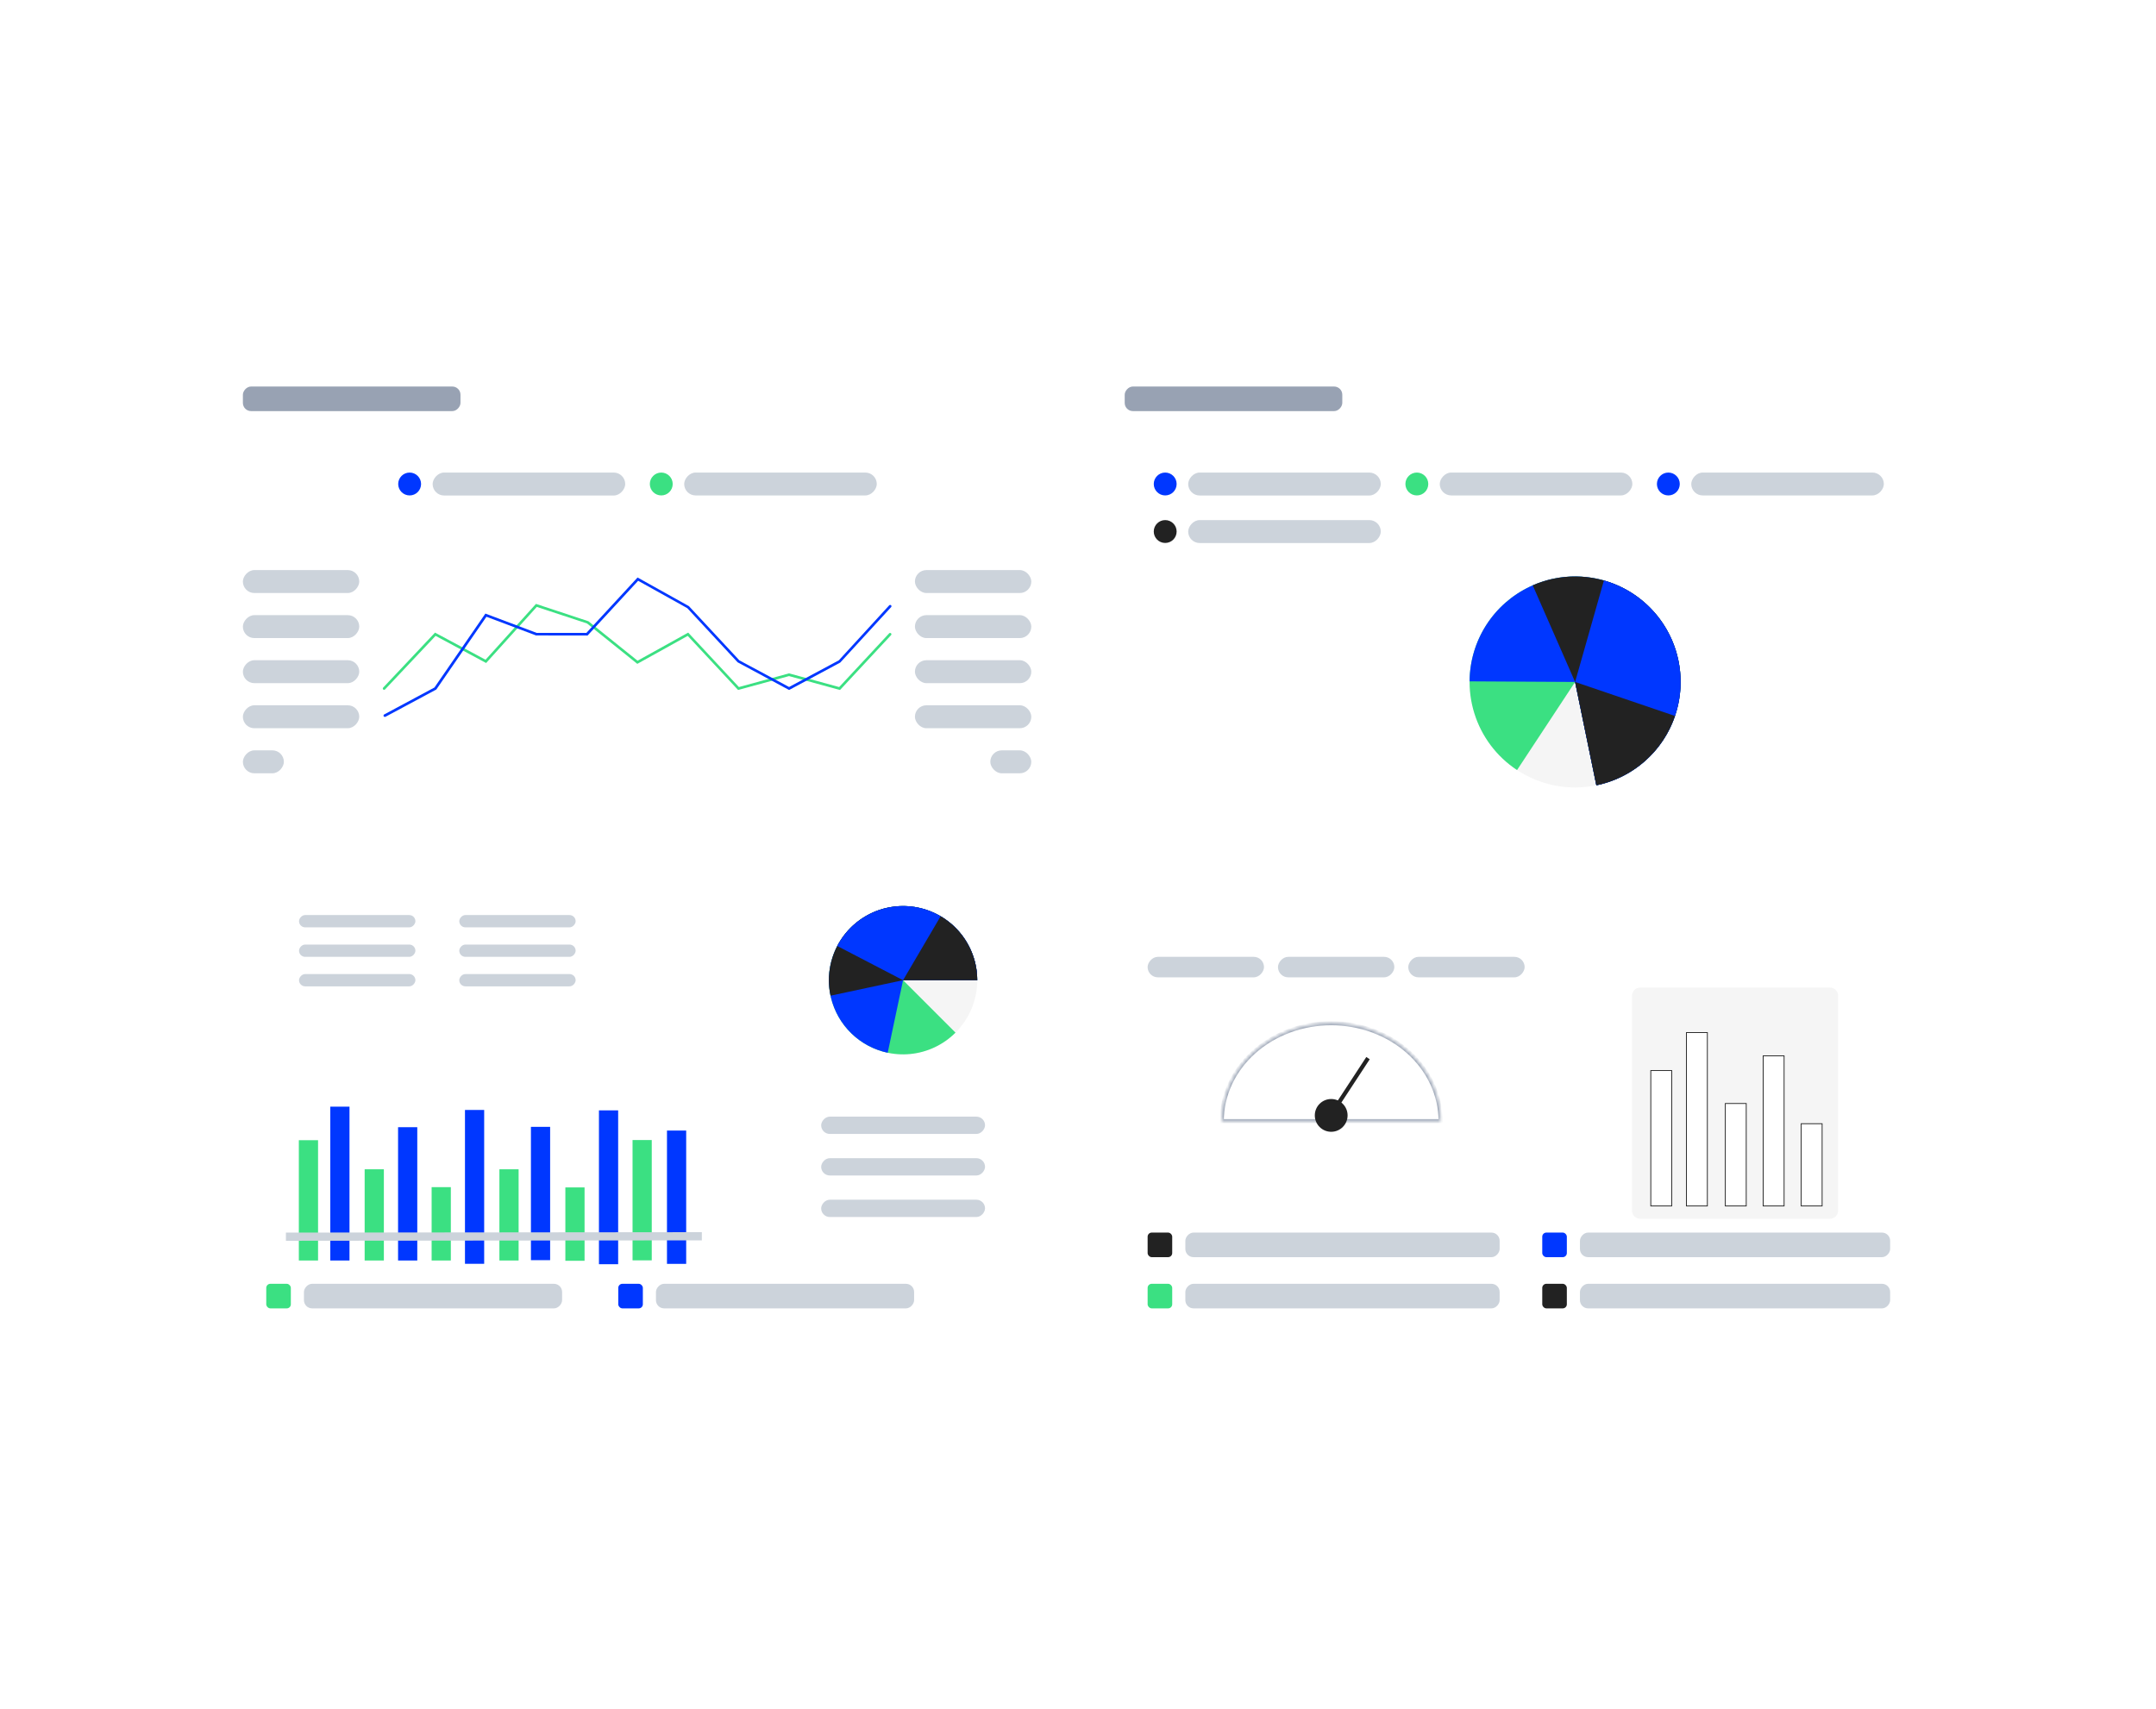 <svg width="584" height="463" viewBox="0 0 584 463" fill="none" xmlns="http://www.w3.org/2000/svg">
<g filter="url(#filter0_d_1620_14669)">
<rect x="59.799" y="95.169" width="225.548" height="129.868" rx="2.22" fill="white"/>
</g>
<path d="M227.531 186.929L213.727 183.162L199.931 186.929L186.283 172.271L172.628 179.849L159.015 168.909L145.396 164.423L131.677 179.621L117.987 172.264L104.303 186.773C104.169 186.915 103.943 186.922 103.802 186.787C103.661 186.652 103.654 186.424 103.788 186.282L117.838 171.382L131.522 178.733L145.177 163.605L159.404 168.311L172.699 178.996L186.417 171.382L200.15 186.133L213.727 182.422L227.305 186.133L240.847 171.581C240.981 171.439 241.207 171.432 241.348 171.567C241.49 171.702 241.497 171.923 241.362 172.072L227.531 186.936V186.929Z" fill="#3BE082"/>
<path d="M104.232 194.222C104.104 194.222 103.984 194.151 103.921 194.037C103.829 193.867 103.893 193.646 104.069 193.554L117.682 186.253L131.478 166.228L145.366 171.46H158.838L172.698 156.454L186.621 164.223L200.269 178.896L213.74 186.118L227.212 178.896L240.86 163.996C240.994 163.854 241.213 163.84 241.361 163.975C241.503 164.11 241.517 164.33 241.382 164.479L227.6 179.5L213.747 186.929L199.803 179.429L186.155 164.749L172.853 157.342L159.156 172.171L145.19 172.15L131.761 167.088L118.183 186.801L118.106 186.843L104.422 194.18C104.366 194.208 104.309 194.222 104.253 194.222H104.232Z" fill="#0037FF"/>
<rect width="31.523" height="6.216" rx="3.108" transform="matrix(-1 0 0 1 97.311 154.442)" fill="#CCD3DB"/>
<rect width="31.523" height="6.216" rx="3.108" transform="matrix(-1 0 0 1 97.311 166.652)" fill="#CCD3DB"/>
<rect width="31.523" height="6.216" rx="3.108" transform="matrix(-1 0 0 1 97.311 178.861)" fill="#CCD3DB"/>
<rect width="31.523" height="6.216" rx="3.108" transform="matrix(-1 0 0 1 97.311 191.071)" fill="#CCD3DB"/>
<rect width="11.1" height="6.216" rx="3.108" transform="matrix(-1 0 0 1 76.893 203.281)" fill="#CCD3DB"/>
<ellipse cx="110.959" cy="131.123" rx="3.098" ry="3.098" fill="#0037FF"/>
<rect width="52.169" height="6.216" rx="3.108" transform="matrix(-1 0 0 1 169.355 128.025)" fill="#CCD3DB"/>
<ellipse cx="179.119" cy="131.122" rx="3.098" ry="3.098" fill="#3BE082"/>
<rect width="52.169" height="6.195" rx="3.098" transform="matrix(-1 0 0 1 237.494 128.024)" fill="#CCD3DB"/>
<rect x="247.828" y="154.442" width="31.523" height="6.216" rx="3.108" fill="#CCD3DB"/>
<rect x="247.828" y="166.652" width="31.523" height="6.216" rx="3.108" fill="#CCD3DB"/>
<rect x="247.828" y="178.861" width="31.523" height="6.216" rx="3.108" fill="#CCD3DB"/>
<rect x="247.828" y="191.071" width="31.523" height="6.216" rx="3.108" fill="#CCD3DB"/>
<rect x="268.246" y="203.281" width="11.1" height="6.216" rx="3.108" fill="#CCD3DB"/>
<rect width="58.94" height="6.66" rx="2.22" transform="matrix(-1 0 0 1 124.732 104.715)" fill="#98A2B3"/>
<g filter="url(#filter1_d_1620_14669)">
<rect x="298.656" y="95.17" width="225.548" height="129.868" rx="2.22" fill="white"/>
</g>
<ellipse cx="315.619" cy="131.122" rx="3.098" ry="3.098" fill="#0037FF"/>
<rect width="52.169" height="6.216" rx="3.108" transform="matrix(-1 0 0 1 374.016 128.024)" fill="#CCD3DB"/>
<ellipse cx="315.619" cy="143.998" rx="3.098" ry="3.098" fill="#222222"/>
<rect width="52.169" height="6.216" rx="3.108" transform="matrix(-1 0 0 1 374.016 140.9)" fill="#CCD3DB"/>
<ellipse cx="383.783" cy="131.122" rx="3.098" ry="3.098" fill="#3BE082"/>
<rect width="52.169" height="6.195" rx="3.098" transform="matrix(-1 0 0 1 442.158 128.024)" fill="#CCD3DB"/>
<ellipse cx="451.908" cy="131.122" rx="3.098" ry="3.098" fill="#0037FF"/>
<rect width="52.169" height="6.195" rx="3.098" transform="matrix(-1 0 0 1 510.283 128.024)" fill="#CCD3DB"/>
<rect width="58.94" height="6.66" rx="2.22" transform="matrix(-1 0 0 1 363.59 104.716)" fill="#98A2B3"/>
<ellipse cx="426.651" cy="184.753" rx="28.58" ry="28.58" transform="rotate(78.377 426.651 184.753)" fill="#F5F5F5"/>
<path d="M432.409 212.747C438.885 211.415 444.699 207.878 448.861 202.74C453.022 197.602 455.273 191.179 455.23 184.567C455.187 177.956 452.853 171.563 448.625 166.479C444.397 161.396 438.537 157.935 432.044 156.687C425.551 155.439 418.826 156.482 413.015 159.637C407.204 162.791 402.667 167.863 400.176 173.988C397.686 180.113 397.396 186.913 399.356 193.227C401.317 199.542 405.406 204.982 410.928 208.619L426.651 184.753L432.409 212.747Z" fill="#3BE082"/>
<path d="M432.409 212.747C437.697 211.659 442.569 209.096 446.46 205.354C450.352 201.612 453.104 196.844 454.398 191.602C455.692 186.361 455.474 180.86 453.771 175.737C452.068 170.614 448.948 166.078 444.773 162.654C440.599 159.231 435.54 157.06 430.182 156.393C424.825 155.726 419.388 156.59 414.501 158.885C409.614 161.18 405.478 164.813 402.57 169.362C399.662 173.911 398.103 179.19 398.072 184.589L426.651 184.753L432.409 212.747Z" fill="#0037FF"/>
<path d="M432.409 212.747C436.333 211.94 440.044 210.317 443.3 207.983C446.556 205.649 449.286 202.656 451.311 199.199C453.336 195.743 454.611 191.899 455.055 187.917C455.498 183.935 455.1 179.905 453.885 176.087C452.67 172.269 450.666 168.75 448.003 165.756C445.34 162.763 442.077 160.363 438.427 158.713C434.776 157.062 430.819 156.197 426.813 156.174C422.807 156.151 418.841 156.971 415.172 158.58L426.651 184.753L432.409 212.747Z" fill="#222222"/>
<path d="M432.409 212.747C438.677 211.458 444.331 208.102 448.465 203.218C452.6 198.333 454.975 192.202 455.211 185.807C455.447 179.412 453.53 173.123 449.767 167.947C446.004 162.771 440.612 159.008 434.456 157.26L426.651 184.753L432.409 212.747Z" fill="#0037FF"/>
<path d="M432.409 212.747C437.287 211.744 441.819 209.482 445.555 206.188C449.29 202.893 452.1 198.68 453.705 193.965L426.651 184.753L432.409 212.747Z" fill="#222222"/>
<g filter="url(#filter2_d_1620_14669)">
<rect x="59.912" y="238.356" width="225.548" height="129.868" rx="2.22" fill="white"/>
</g>
<path d="M86.152 308.896H80.949V341.491H86.152V308.896Z" fill="#3BE082"/>
<path d="M176.542 308.853H171.34V341.448H176.542V308.853Z" fill="#3BE082"/>
<path d="M94.669 299.811H89.467V341.491H94.669V299.811Z" fill="#0037FF"/>
<path d="M131.15 300.704H125.947V342.384H131.15V300.704Z" fill="#0037FF"/>
<path d="M167.441 300.815H162.238V342.496H167.441V300.815Z" fill="#0037FF"/>
<path d="M103.978 316.778H98.775V341.49H103.978V316.778Z" fill="#3BE082"/>
<path d="M140.478 316.779H135.275V341.491H140.478V316.779Z" fill="#3BE082"/>
<path d="M113.029 305.375H107.826V341.491H113.029V305.375Z" fill="#0037FF"/>
<path d="M149.015 305.281H143.812V341.397H149.015V305.281Z" fill="#0037FF"/>
<path d="M185.868 306.286H180.666V342.402H185.868V306.286Z" fill="#0037FF"/>
<path d="M122.118 321.615H116.916V341.49H122.118V321.615Z" fill="#3BE082"/>
<path d="M158.341 321.691H153.139V341.566H158.341V321.691Z" fill="#3BE082"/>
<path d="M78.557 335.036L189 334.925" stroke="#CCD3DB" stroke-width="2.22" stroke-linecap="square"/>
<rect width="31.523" height="3.33" rx="1.665" transform="matrix(-1 0 0 1 112.52 247.902)" fill="#CCD3DB"/>
<rect width="31.523" height="3.33" rx="1.665" transform="matrix(-1 0 0 1 112.52 255.894)" fill="#CCD3DB"/>
<rect width="31.523" height="3.33" rx="1.665" transform="matrix(-1 0 0 1 112.52 263.886)" fill="#CCD3DB"/>
<rect width="31.523" height="3.33" rx="1.665" transform="matrix(-1 0 0 1 155.926 247.902)" fill="#CCD3DB"/>
<rect width="31.523" height="3.33" rx="1.665" transform="matrix(-1 0 0 1 155.926 255.894)" fill="#CCD3DB"/>
<rect width="31.523" height="3.33" rx="1.665" transform="matrix(-1 0 0 1 155.926 263.886)" fill="#CCD3DB"/>
<rect width="44.386" height="4.689" rx="2.344" transform="matrix(-1 0 0 1 266.818 302.514)" fill="#CCD3DB"/>
<rect width="44.386" height="4.689" rx="2.344" transform="matrix(-1 0 0 1 266.818 313.767)" fill="#CCD3DB"/>
<rect width="44.386" height="4.689" rx="2.344" transform="matrix(-1 0 0 1 266.818 325.02)" fill="#CCD3DB"/>
<rect x="72.121" y="347.801" width="6.66" height="6.66" rx="1.11" fill="#3BE082"/>
<rect width="69.929" height="6.66" rx="2.22" transform="matrix(-1 0 0 1 152.258 347.801)" fill="#CCD3DB"/>
<rect x="167.471" y="347.801" width="6.66" height="6.66" rx="1.11" fill="#0037FF"/>
<rect width="69.929" height="6.66" rx="2.22" transform="matrix(-1 0 0 1 247.607 347.801)" fill="#CCD3DB"/>
<ellipse cx="244.614" cy="265.551" rx="20.091" ry="20.091" fill="#F5F5F5"/>
<path d="M264.705 265.551C264.705 260.903 263.093 256.399 260.144 252.806C257.196 249.213 253.092 246.753 248.534 245.846C243.975 244.94 239.243 245.642 235.143 247.833C231.044 250.024 227.831 253.568 226.053 257.863C224.274 262.157 224.039 266.935 225.389 271.383C226.738 275.831 229.588 279.674 233.452 282.256C237.317 284.838 241.958 286.001 246.583 285.545C251.209 285.089 255.534 283.044 258.82 279.757L244.614 265.551H264.705Z" fill="#3BE082"/>
<path d="M264.705 265.551C264.705 261.756 263.63 258.038 261.604 254.829C259.579 251.619 256.685 249.049 253.26 247.416C249.834 245.783 246.015 245.153 242.246 245.6C238.478 246.048 234.913 247.553 231.964 249.943C229.016 252.333 226.804 255.509 225.586 259.103C224.368 262.698 224.193 266.564 225.081 270.253C225.97 273.943 227.885 277.306 230.606 279.952C233.326 282.599 236.74 284.42 240.453 285.206L244.614 265.551H264.705Z" fill="#0037FF"/>
<path d="M264.705 265.551C264.705 262.735 264.113 259.95 262.967 257.377C261.821 254.804 260.147 252.501 258.053 250.617C255.96 248.733 253.494 247.311 250.815 246.441C248.136 245.572 245.304 245.276 242.504 245.572C239.703 245.867 236.996 246.749 234.557 248.159C232.119 249.568 230.005 251.475 228.351 253.755C226.698 256.035 225.542 258.636 224.959 261.392C224.376 264.147 224.378 266.994 224.967 269.749L244.614 265.551H264.705Z" fill="#222222"/>
<path d="M264.705 265.551C264.705 261.053 263.195 256.684 260.417 253.146C257.639 249.607 253.755 247.103 249.385 246.035C245.015 244.967 240.413 245.396 236.316 247.254C232.219 249.112 228.864 252.292 226.789 256.283L244.614 265.551H264.705Z" fill="#0037FF"/>
<path d="M264.705 265.551C264.705 262.05 263.79 258.609 262.05 255.57C260.311 252.532 257.807 250 254.788 248.227L244.614 265.551H264.705Z" fill="#222222"/>
<g filter="url(#filter3_d_1620_14669)">
<rect x="298.656" y="238.356" width="225.548" height="129.868" rx="2.22" fill="white"/>
</g>
<rect width="31.523" height="5.55" rx="2.775" transform="matrix(-1 0 0 1 342.381 259.224)" fill="#CCD3DB"/>
<rect width="31.523" height="5.55" rx="2.775" transform="matrix(-1 0 0 1 377.688 259.224)" fill="#CCD3DB"/>
<rect width="31.523" height="5.55" rx="2.775" transform="matrix(-1 0 0 1 412.984 259.224)" fill="#CCD3DB"/>
<rect x="310.859" y="347.8" width="6.66" height="6.66" rx="1.11" fill="#3BE082"/>
<rect width="85.136" height="6.66" rx="2.22" transform="matrix(-1 0 0 1 406.211 347.8)" fill="#CCD3DB"/>
<rect x="417.754" y="347.8" width="6.66" height="6.66" rx="1.11" fill="#222222"/>
<rect width="84.026" height="6.66" rx="2.22" transform="matrix(-1 0 0 1 511.99 347.8)" fill="#CCD3DB"/>
<rect x="310.859" y="333.926" width="6.66" height="6.66" rx="1.11" fill="#222222"/>
<rect width="85.136" height="6.66" rx="2.22" transform="matrix(-1 0 0 1 406.211 333.926)" fill="#CCD3DB"/>
<rect x="417.754" y="333.926" width="6.66" height="6.66" rx="1.11" fill="#0037FF"/>
<rect width="84.026" height="6.66" rx="2.22" transform="matrix(-1 0 0 1 511.99 333.926)" fill="#CCD3DB"/>
<path d="M495.675 267.548H444.282C443.056 267.548 442.062 268.542 442.062 269.768V327.958C442.062 329.185 443.056 330.178 444.282 330.178H495.675C496.901 330.178 497.895 329.185 497.895 327.958V269.768C497.895 268.542 496.901 267.548 495.675 267.548Z" fill="#F5F5F5"/>
<path d="M447.154 290.026H452.823V326.715H447.154V290.026Z" fill="white" stroke="#222222" stroke-width="0.222"/>
<path d="M456.806 279.738H462.476V326.716H456.806V279.738Z" fill="white" stroke="#222222" stroke-width="0.222"/>
<path d="M467.336 298.952H473.005V326.715H467.336V298.952Z" fill="white" stroke="#222222" stroke-width="0.222"/>
<path d="M477.591 286.039H483.261V326.715H477.591V286.039Z" fill="white" stroke="#222222" stroke-width="0.222"/>
<path d="M487.892 304.429H493.562V326.715H487.892V304.429Z" fill="white" stroke="#222222" stroke-width="0.222"/>
<ellipse cx="360.58" cy="303.734" rx="29.637" ry="26.529" fill="white"/>
<mask id="path-87-inside-1_1620_14669" fill="white">
<path d="M390.216 303.734C390.216 300.25 389.45 296.8 387.96 293.582C386.471 290.363 384.288 287.439 381.536 284.975C378.784 282.512 375.517 280.558 371.921 279.224C368.326 277.891 364.472 277.205 360.58 277.205C356.688 277.205 352.834 277.891 349.238 279.224C345.643 280.558 342.376 282.512 339.624 284.975C336.872 287.439 334.689 290.363 333.199 293.582C331.71 296.8 330.943 300.25 330.943 303.734L360.58 303.734H390.216Z"/>
</mask>
<path d="M390.216 303.734C390.216 300.25 389.45 296.8 387.96 293.582C386.471 290.363 384.288 287.439 381.536 284.975C378.784 282.512 375.517 280.558 371.921 279.224C368.326 277.891 364.472 277.205 360.58 277.205C356.688 277.205 352.834 277.891 349.238 279.224C345.643 280.558 342.376 282.512 339.624 284.975C336.872 287.439 334.689 290.363 333.199 293.582C331.71 296.8 330.943 300.25 330.943 303.734L360.58 303.734H390.216Z" fill="white" stroke="#98A2B3" stroke-width="1.11" mask="url(#path-87-inside-1_1620_14669)"/>
<ellipse cx="360.584" cy="302.18" rx="4.44" ry="4.44" fill="#222222"/>
<line y1="-0.555" x2="14.593" y2="-0.555" transform="matrix(0.548 -0.837 0.837 0.548 363.025 299.183)" stroke="#222222" stroke-width="1.11"/>
<defs>
<filter id="filter0_d_1620_14669" x="48.699" y="84.069" width="252.188" height="156.507" filterUnits="userSpaceOnUse" color-interpolation-filters="sRGB">
<feFlood flood-opacity="0" result="BackgroundImageFix"/>
<feColorMatrix in="SourceAlpha" type="matrix" values="0 0 0 0 0 0 0 0 0 0 0 0 0 0 0 0 0 0 127 0" result="hardAlpha"/>
<feMorphology radius="2.22" operator="dilate" in="SourceAlpha" result="effect1_dropShadow_1620_14669"/>
<feOffset dx="2.22" dy="2.22"/>
<feGaussianBlur stdDeviation="5.55"/>
<feComposite in2="hardAlpha" operator="out"/>
<feColorMatrix type="matrix" values="0 0 0 0 0 0 0 0 0 0 0 0 0 0 0 0 0 0 0.1 0"/>
<feBlend mode="normal" in2="BackgroundImageFix" result="effect1_dropShadow_1620_14669"/>
<feBlend mode="normal" in="SourceGraphic" in2="effect1_dropShadow_1620_14669" result="shape"/>
</filter>
<filter id="filter1_d_1620_14669" x="287.556" y="84.07" width="252.188" height="156.507" filterUnits="userSpaceOnUse" color-interpolation-filters="sRGB">
<feFlood flood-opacity="0" result="BackgroundImageFix"/>
<feColorMatrix in="SourceAlpha" type="matrix" values="0 0 0 0 0 0 0 0 0 0 0 0 0 0 0 0 0 0 127 0" result="hardAlpha"/>
<feMorphology radius="2.22" operator="dilate" in="SourceAlpha" result="effect1_dropShadow_1620_14669"/>
<feOffset dx="2.22" dy="2.22"/>
<feGaussianBlur stdDeviation="5.55"/>
<feComposite in2="hardAlpha" operator="out"/>
<feColorMatrix type="matrix" values="0 0 0 0 0 0 0 0 0 0 0 0 0 0 0 0 0 0 0.1 0"/>
<feBlend mode="normal" in2="BackgroundImageFix" result="effect1_dropShadow_1620_14669"/>
<feBlend mode="normal" in="SourceGraphic" in2="effect1_dropShadow_1620_14669" result="shape"/>
</filter>
<filter id="filter2_d_1620_14669" x="48.812" y="227.257" width="252.188" height="156.507" filterUnits="userSpaceOnUse" color-interpolation-filters="sRGB">
<feFlood flood-opacity="0" result="BackgroundImageFix"/>
<feColorMatrix in="SourceAlpha" type="matrix" values="0 0 0 0 0 0 0 0 0 0 0 0 0 0 0 0 0 0 127 0" result="hardAlpha"/>
<feMorphology radius="2.22" operator="dilate" in="SourceAlpha" result="effect1_dropShadow_1620_14669"/>
<feOffset dx="2.22" dy="2.22"/>
<feGaussianBlur stdDeviation="5.55"/>
<feComposite in2="hardAlpha" operator="out"/>
<feColorMatrix type="matrix" values="0 0 0 0 0 0 0 0 0 0 0 0 0 0 0 0 0 0 0.1 0"/>
<feBlend mode="normal" in2="BackgroundImageFix" result="effect1_dropShadow_1620_14669"/>
<feBlend mode="normal" in="SourceGraphic" in2="effect1_dropShadow_1620_14669" result="shape"/>
</filter>
<filter id="filter3_d_1620_14669" x="287.556" y="227.257" width="252.188" height="156.507" filterUnits="userSpaceOnUse" color-interpolation-filters="sRGB">
<feFlood flood-opacity="0" result="BackgroundImageFix"/>
<feColorMatrix in="SourceAlpha" type="matrix" values="0 0 0 0 0 0 0 0 0 0 0 0 0 0 0 0 0 0 127 0" result="hardAlpha"/>
<feMorphology radius="2.22" operator="dilate" in="SourceAlpha" result="effect1_dropShadow_1620_14669"/>
<feOffset dx="2.22" dy="2.22"/>
<feGaussianBlur stdDeviation="5.55"/>
<feComposite in2="hardAlpha" operator="out"/>
<feColorMatrix type="matrix" values="0 0 0 0 0 0 0 0 0 0 0 0 0 0 0 0 0 0 0.1 0"/>
<feBlend mode="normal" in2="BackgroundImageFix" result="effect1_dropShadow_1620_14669"/>
<feBlend mode="normal" in="SourceGraphic" in2="effect1_dropShadow_1620_14669" result="shape"/>
</filter>
</defs>
</svg>

